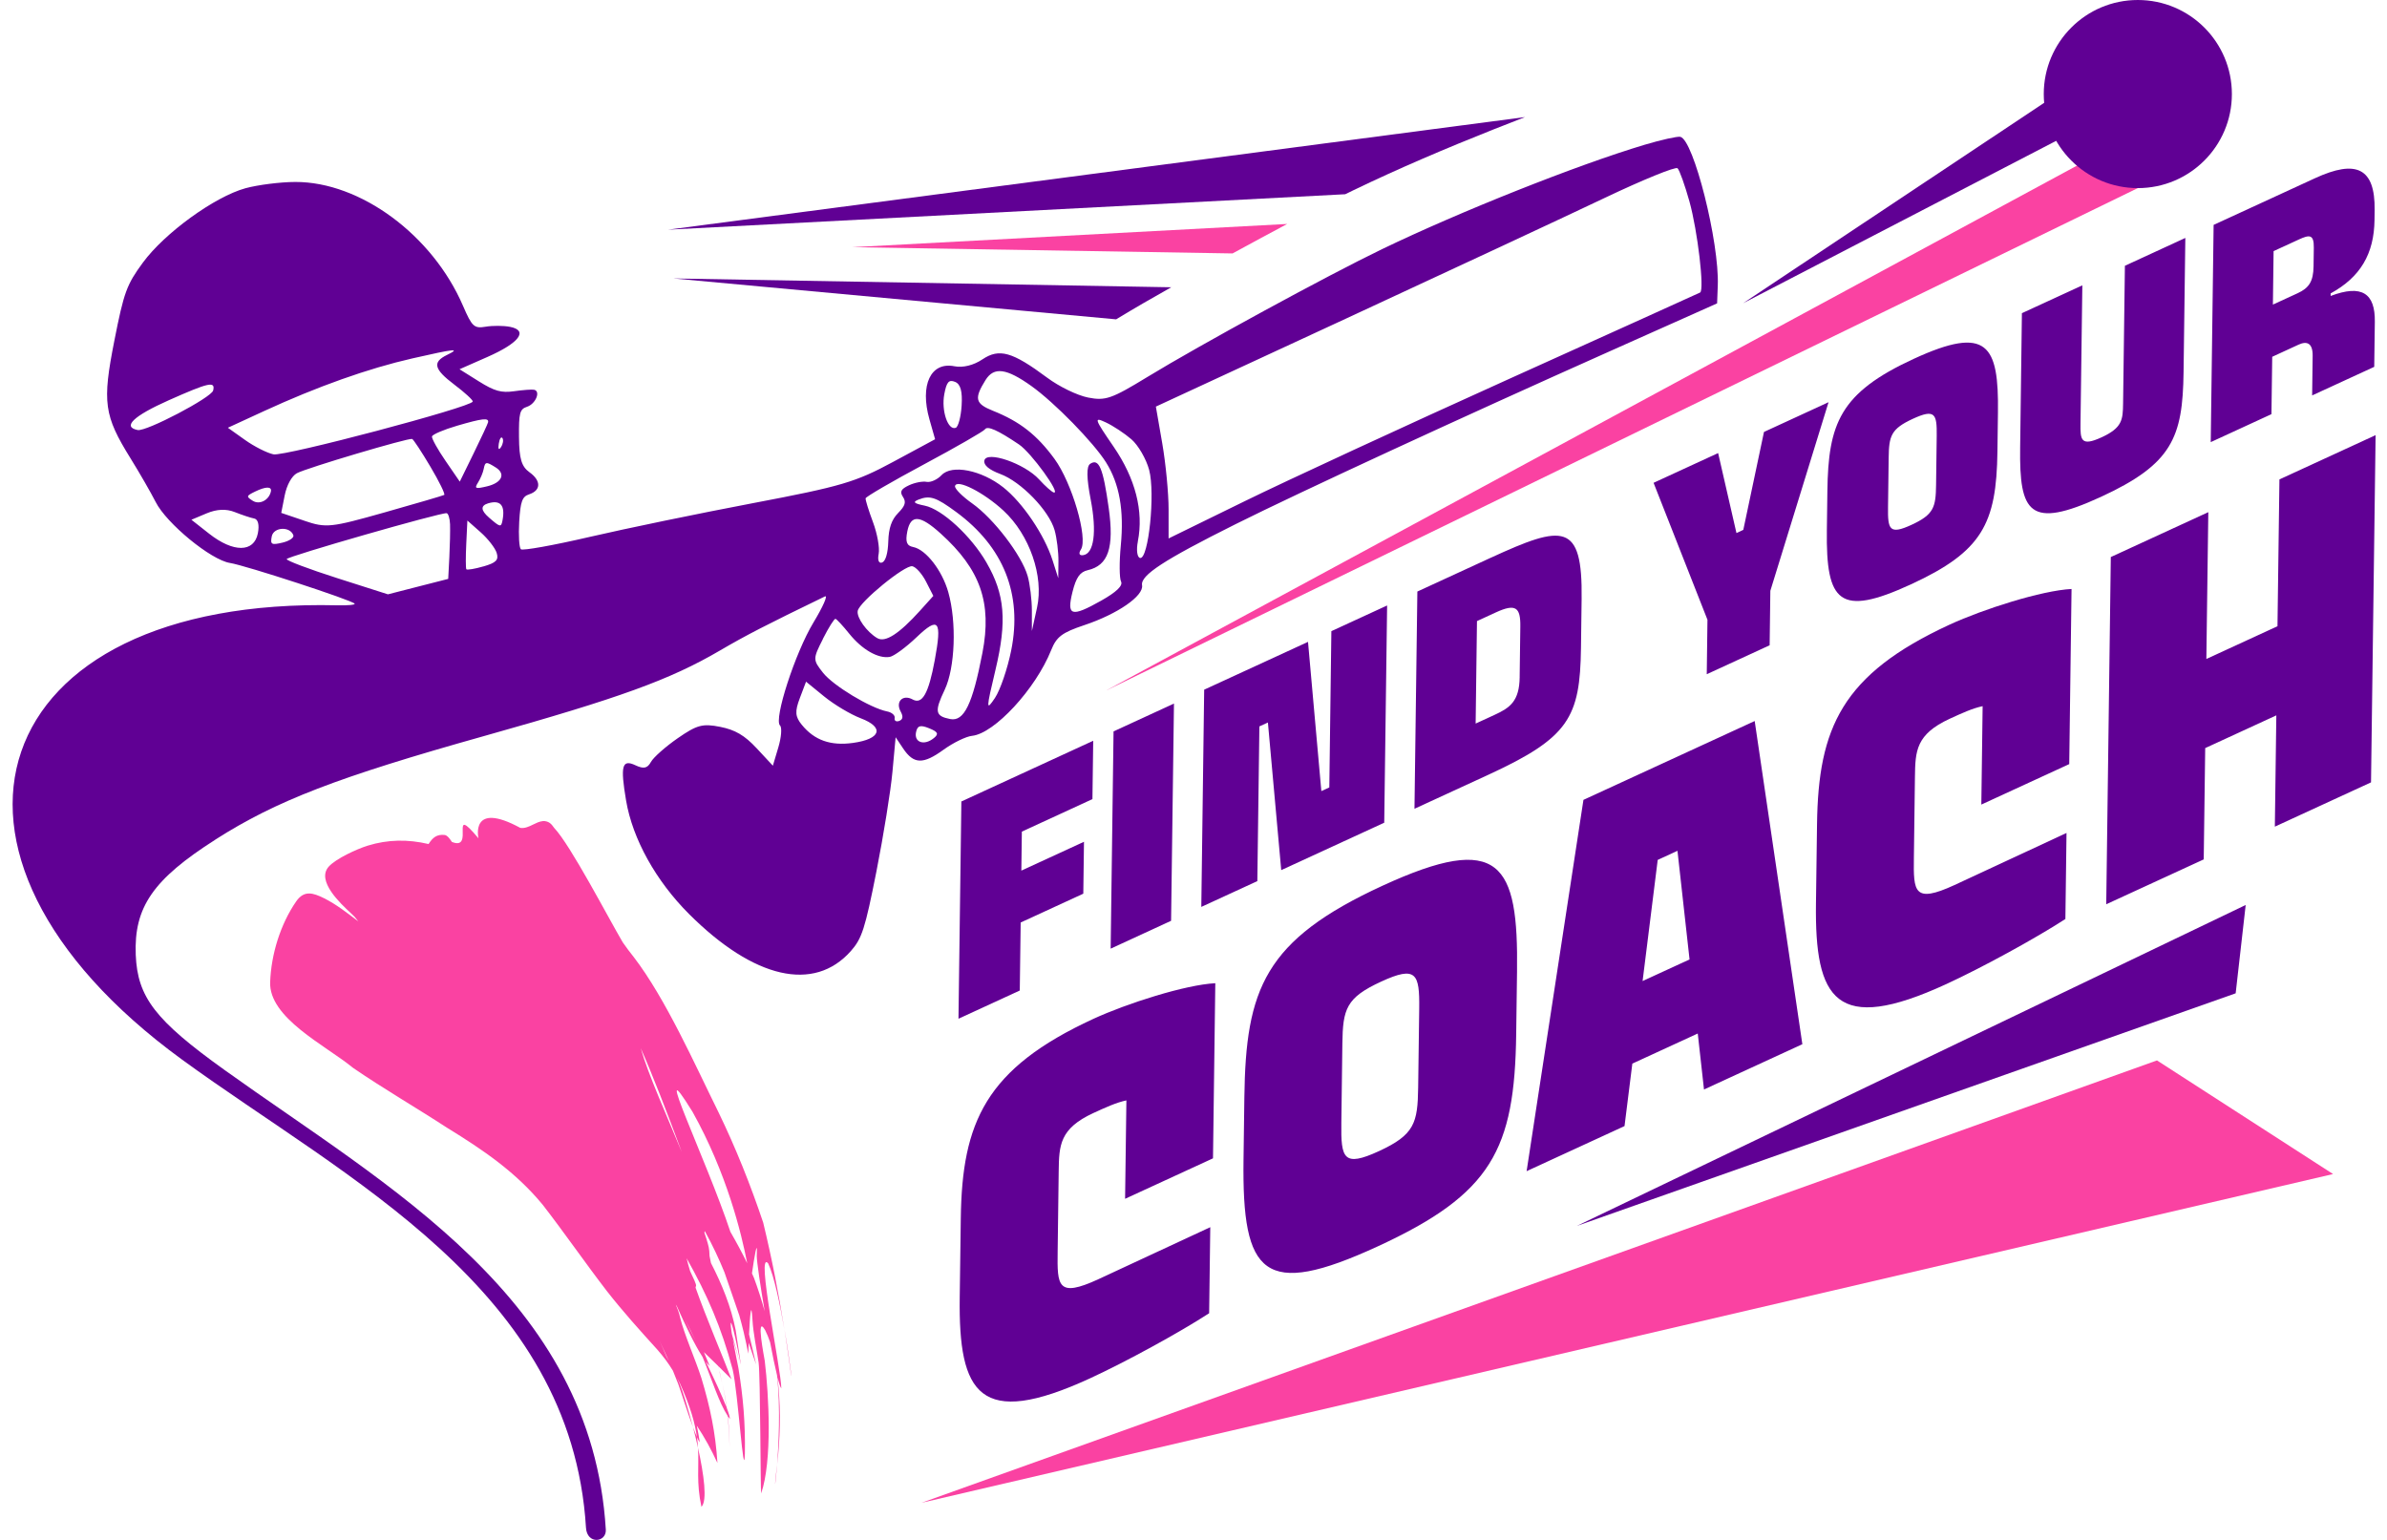 <svg width="186" height="120" viewBox="0 0 186 120" fill="none" xmlns="http://www.w3.org/2000/svg">
<path fill-rule="evenodd" clip-rule="evenodd" d="M74.689 79.385L79.463 77.188L79.533 71.888L84.413 69.641L84.466 65.597L79.585 67.844L79.625 64.805L85.125 62.272L85.185 57.725L74.912 62.456L74.687 79.385H74.689ZM86.545 73.925L91.253 71.755L91.478 54.827L86.77 56.996L86.545 73.925ZM103.743 49.183L103.583 61.363L102.962 61.647L101.923 50.019L93.832 53.744L93.608 70.672L97.974 68.662L98.134 56.607L98.798 56.303L99.836 67.806L107.862 64.111L108.087 47.183L103.743 49.183ZM116.158 43.466L110.444 46.097L110.219 63.025L115.956 60.384C122.269 57.476 123.12 55.913 123.193 50.488L123.243 46.671C123.323 40.67 121.81 40.867 116.158 43.468V43.466ZM118.417 52.76C118.392 54.645 117.663 55.154 116.462 55.706L114.985 56.385L115.089 48.399L116.567 47.72C118.108 47.011 118.487 47.335 118.467 48.816L118.415 52.758L118.417 52.76ZM142.483 31.343L137.453 33.66L135.842 41.291L135.308 41.538L133.88 35.307L128.85 37.624L133.049 48.296L132.994 52.54L137.894 50.284L137.949 46.04L142.483 31.346V31.343ZM142.353 41.314L142.393 38.276C142.463 33.001 143.367 30.614 149.123 27.963C154.88 25.312 155.754 26.882 155.684 32.157L155.644 35.195C155.569 40.822 154.456 42.981 148.891 45.543C143.327 48.104 142.278 46.941 142.353 41.314ZM147.119 39.519C147.096 41.251 147.219 41.696 148.951 40.897C150.684 40.098 150.841 39.526 150.863 37.794L150.913 33.952C150.936 32.244 150.771 31.845 149.059 32.634C147.346 33.423 147.191 33.969 147.169 35.677L147.119 39.519ZM162.26 22.236L157.551 24.405L157.414 34.878C157.347 39.951 158.116 41.294 163.703 38.722C169.267 36.161 170.081 34.087 170.148 29.014L170.286 18.541L165.577 20.711L165.435 31.46C165.418 32.716 165.368 33.338 163.763 34.077C162.135 34.826 162.1 34.269 162.117 32.986L162.26 22.236ZM181.61 23.062V22.863C183.926 21.597 184.992 19.782 185.027 17.146L185.037 16.367C185.08 13.077 183.599 12.41 180.389 13.888L172.49 17.525L172.265 34.454L176.996 32.274L177.056 27.803L179.111 26.857C179.775 26.552 180.219 26.747 180.207 27.726L180.167 30.814L185.005 28.587L185.052 25.072C185.082 22.863 184.049 22.139 181.612 23.062H181.61ZM177.166 19.567L179.136 18.661C179.95 18.287 180.312 18.244 180.297 19.3L180.277 20.756C180.262 21.936 179.915 22.446 179.036 22.85L177.109 23.736L177.163 19.567H177.166Z" fill="#600094"/>
<path fill-rule="evenodd" clip-rule="evenodd" d="M71.806 117.108L181.797 91.49L168.076 82.635L71.806 117.108Z" fill="#FA42A2"/>
<path fill-rule="evenodd" clip-rule="evenodd" d="M174.989 70.522L174.208 77.405L122.871 95.532L174.989 70.522Z" fill="#600094"/>
<path fill-rule="evenodd" clip-rule="evenodd" d="M52.027 17.901L118.832 9.124C118.003 9.444 117.177 9.768 116.358 10.093C112.698 11.548 109.036 13.103 105.486 14.813C105.264 14.921 105.044 15.028 104.822 15.136L52.024 17.899L52.027 17.901Z" fill="#600094"/>
<path fill-rule="evenodd" clip-rule="evenodd" d="M100.301 17.452L66.421 19.262L96.044 19.749C97.452 18.983 98.873 18.211 100.301 17.452Z" fill="#FA42A2"/>
<path fill-rule="evenodd" clip-rule="evenodd" d="M91.264 22.386L52.474 21.699C64.377 22.798 75.751 23.849 86.972 24.885C88.38 24.028 89.816 23.2 91.264 22.386Z" fill="#600094"/>
<path fill-rule="evenodd" clip-rule="evenodd" d="M16.777 65.429C21.53 62.399 26.286 60.566 37.76 57.346C48.305 54.385 52.212 52.967 56.099 50.693C58.141 49.5 59.651 48.721 64.277 46.479C64.539 46.352 64.137 47.265 63.388 48.506C61.96 50.87 60.275 56.065 60.782 56.537C60.944 56.687 60.884 57.453 60.65 58.24L60.223 59.668L58.962 58.312C58.026 57.306 57.292 56.874 56.121 56.642C54.751 56.37 54.311 56.487 52.811 57.526C51.86 58.185 50.918 59.019 50.721 59.378C50.447 59.875 50.16 59.937 49.52 59.638C48.469 59.141 48.327 59.67 48.786 62.384C49.293 65.379 51.106 68.642 53.694 71.229C58.75 76.276 63.426 77.347 66.296 74.117C67.163 73.141 67.407 72.379 68.291 67.918C68.843 65.122 69.407 61.622 69.542 60.142L69.789 57.451L70.373 58.325C71.197 59.555 71.926 59.58 73.514 58.429C74.273 57.878 75.279 57.388 75.746 57.341C77.491 57.161 80.701 53.684 81.907 50.668C82.326 49.619 82.753 49.297 84.488 48.716C87.097 47.844 89.134 46.434 88.992 45.603C88.859 44.831 90.689 43.638 96.294 40.839C101.244 38.365 113.776 32.576 125.447 27.369L133.8 23.641L133.853 22.258C133.983 18.886 131.963 10.867 130.932 10.662C130.697 10.615 129.439 10.897 128.141 11.284C122.901 12.852 113.804 16.469 107.703 19.41C103.456 21.455 93.458 26.902 89.406 29.376C86.61 31.083 86.138 31.246 84.785 30.979C83.941 30.811 82.538 30.132 81.6 29.433C78.881 27.411 77.865 27.124 76.554 28.003C75.863 28.467 75.029 28.672 74.375 28.542C72.523 28.175 71.664 29.995 72.423 32.674L72.865 34.229L69.597 35.991C66.659 37.577 65.56 37.899 58.682 39.207C54.476 40.006 48.739 41.191 45.933 41.843C43.127 42.495 40.723 42.926 40.588 42.802C40.453 42.677 40.396 41.711 40.458 40.657C40.551 39.092 40.691 38.697 41.222 38.525C42.163 38.218 42.181 37.464 41.26 36.803C40.638 36.356 40.456 35.749 40.441 34.069C40.423 32.179 40.501 31.882 41.068 31.698C41.742 31.478 42.153 30.479 41.614 30.372C41.444 30.339 40.745 30.389 40.061 30.487C39.058 30.629 38.529 30.479 37.313 29.718L35.807 28.774L37.989 27.813C40.463 26.724 41.19 25.756 39.747 25.471C39.245 25.372 38.389 25.366 37.845 25.459C36.943 25.611 36.781 25.459 36.077 23.829C33.698 18.314 28.078 14.165 23.011 14.18C21.842 14.182 20.095 14.405 19.126 14.669C16.727 15.328 12.833 18.152 11.135 20.463C9.867 22.189 9.657 22.763 8.911 26.547C7.96 31.363 8.097 32.374 10.174 35.722C10.886 36.87 11.764 38.398 12.129 39.117C12.975 40.792 16.433 43.633 17.913 43.868C19.139 44.062 27.457 46.779 27.634 47.043C27.694 47.133 27.092 47.19 26.296 47.17C-1.13 46.506 -7.95 66.438 14.183 82.57C26.977 91.894 44.52 100.41 45.661 119.05C45.743 120.384 47.269 120.201 47.206 119.195C46.11 101.121 30.193 92.486 17.481 83.369C12.096 79.507 10.713 77.712 10.578 74.412C10.429 70.694 11.927 68.525 16.785 65.429H16.777ZM73.891 46.139C73.411 44.449 72.148 42.824 71.162 42.629C70.65 42.529 70.538 42.227 70.7 41.406C70.965 40.073 71.694 40.123 73.306 41.583C76.4 44.379 77.306 46.973 76.554 50.868C75.778 54.889 75.119 56.245 74.04 56.033C72.867 55.801 72.802 55.454 73.614 53.748C74.425 52.038 74.555 48.483 73.891 46.139ZM76.871 43.84C75.676 41.771 73.404 39.676 72.058 39.404C71.21 39.232 71.095 39.122 71.564 38.935C72.453 38.58 72.93 38.737 74.505 39.896C78.21 42.622 79.675 46.314 78.794 50.688C78.507 52.116 77.935 53.781 77.528 54.39C76.832 55.426 76.834 55.289 77.57 52.196C78.477 48.394 78.302 46.314 76.871 43.843V43.84ZM80.072 44.871C79.603 43.256 77.426 40.41 75.755 39.229C74.982 38.682 74.38 38.076 74.417 37.881C74.532 37.294 76.652 38.365 78.192 39.791C80.227 41.673 81.348 44.906 80.808 47.348L80.406 49.173V47.597C80.406 46.731 80.257 45.503 80.072 44.869V44.871ZM82.009 43.64C81.382 41.676 79.68 39.162 78.17 37.971C76.467 36.63 74.165 36.176 73.369 37.025C73.039 37.374 72.515 37.611 72.203 37.549C71.888 37.487 71.269 37.609 70.825 37.819C70.201 38.113 70.096 38.318 70.361 38.722C70.625 39.124 70.54 39.414 69.981 39.981C69.472 40.5 69.247 41.154 69.217 42.193C69.192 43.101 69.008 43.73 68.74 43.833C68.478 43.93 68.369 43.66 68.468 43.156C68.558 42.694 68.359 41.583 68.024 40.687C67.689 39.791 67.43 38.955 67.45 38.832C67.467 38.708 69.524 37.512 72.021 36.174C74.517 34.836 76.644 33.612 76.747 33.458C76.941 33.16 77.74 33.515 79.403 34.636C80.352 35.275 82.686 38.493 82.119 38.38C81.972 38.35 81.452 37.891 80.966 37.357C79.835 36.116 76.859 35.093 76.702 35.892C76.632 36.243 77.074 36.613 77.94 36.935C79.563 37.534 81.742 39.786 82.176 41.311C82.349 41.92 82.483 43.011 82.476 43.738L82.461 45.056L82.012 43.645L82.009 43.64ZM84.231 42.814C84.788 41.93 83.529 37.621 82.171 35.764C80.803 33.892 79.47 32.848 77.371 32.01C75.985 31.455 75.893 31.063 76.796 29.613C77.453 28.564 78.424 28.694 80.374 30.087C82.184 31.383 85.2 34.468 86.181 36.026C87.232 37.699 87.599 39.764 87.334 42.525C87.212 43.795 87.222 45.053 87.354 45.318C87.516 45.638 86.999 46.134 85.809 46.806C83.475 48.119 83.105 48.009 83.569 46.134C83.852 44.998 84.149 44.574 84.753 44.434C86.363 44.067 86.83 42.692 86.393 39.584C85.956 36.463 85.629 35.689 84.947 36.146C84.653 36.343 84.665 37.252 84.987 38.915C85.479 41.459 85.247 43.159 84.393 43.264C84.094 43.301 84.031 43.129 84.231 42.812V42.814ZM88.662 42.193C89.129 39.836 88.475 37.287 86.77 34.803C85.262 32.606 85.219 32.474 86.171 32.918C86.732 33.18 87.629 33.772 88.16 34.231C88.692 34.691 89.314 35.764 89.543 36.615C90.03 38.428 89.496 43.611 88.837 43.481C88.61 43.436 88.532 42.857 88.665 42.193H88.662ZM91.059 39.684C91.059 38.428 90.837 36.116 90.564 34.543L90.068 31.685L104.877 24.83C113.02 21.058 122.104 16.821 125.063 15.413C128.021 14.005 130.565 12.969 130.717 13.111C130.87 13.254 131.286 14.42 131.646 15.703C132.282 17.987 132.824 22.608 132.477 22.795C132.38 22.848 125.682 25.878 117.588 29.53C109.497 33.183 100.216 37.474 96.968 39.067L91.059 41.96V39.679V39.684ZM74.47 33.338C73.868 33.562 73.339 32.007 73.581 30.719C73.761 29.76 73.936 29.561 74.42 29.758C74.847 29.93 75.002 30.487 74.932 31.605C74.877 32.484 74.67 33.265 74.47 33.34V33.338ZM35.069 40.872C35.086 41.344 35.061 42.49 35.014 43.418L34.926 45.111L32.577 45.712L30.228 46.314L26.264 45.048C24.082 44.352 22.317 43.685 22.339 43.568C22.379 43.363 34.307 39.938 34.801 39.991C34.931 40.006 35.053 40.4 35.071 40.872H35.069ZM34.717 35.914C34.105 35.025 33.631 34.169 33.66 34.014C33.691 33.859 34.572 33.48 35.62 33.175C37.59 32.599 38.104 32.541 38.032 32.906C38.009 33.023 37.502 34.111 36.908 35.325L35.827 37.532L34.717 35.914ZM36.836 31.293C36.739 31.722 22.159 35.584 21.308 35.405C20.809 35.3 19.805 34.793 19.079 34.274L17.756 33.333L20.579 32.032C24.731 30.12 28.688 28.714 32.138 27.928C35.473 27.169 35.93 27.124 34.824 27.663C33.675 28.225 33.813 28.772 35.406 29.975C36.219 30.589 36.864 31.181 36.839 31.291L36.836 31.293ZM37.672 44.137C36.988 44.337 36.387 44.434 36.337 44.359C36.287 44.282 36.284 43.396 36.332 42.392L36.419 40.565L37.455 41.481C38.024 41.985 38.586 42.707 38.703 43.089C38.873 43.638 38.663 43.853 37.672 44.14V44.137ZM38.094 40.323C37.462 39.773 37.438 39.408 38.024 39.227C38.993 38.932 39.377 39.374 39.16 40.53C39.05 41.114 38.988 41.102 38.092 40.323H38.094ZM38.628 36.426C39.43 36.93 39.108 37.627 37.944 37.901C37.041 38.116 36.951 38.076 37.248 37.604C37.435 37.307 37.635 36.83 37.69 36.548C37.805 35.966 37.88 35.956 38.626 36.426H38.628ZM39.04 34.84C38.868 35.108 38.798 35.003 38.866 34.578C38.925 34.191 39.053 33.994 39.15 34.139C39.248 34.284 39.198 34.598 39.04 34.84ZM23.712 40.577L21.915 39.968L22.184 38.608C22.344 37.799 22.731 37.095 23.136 36.875C23.879 36.471 31.828 34.109 32.115 34.206C32.213 34.239 32.854 35.212 33.538 36.368C34.225 37.524 34.709 38.513 34.614 38.568C34.519 38.623 32.432 39.234 29.976 39.928C25.762 41.119 25.41 41.157 23.712 40.58V40.577ZM21.108 38.3C20.961 38.977 20.225 39.356 19.703 39.029C19.171 38.695 19.184 38.645 19.875 38.308C20.712 37.899 21.196 37.896 21.108 38.3ZM16.61 30.429C16.475 30.981 11.395 33.645 10.731 33.512C9.507 33.27 10.396 32.416 13.137 31.196C16.275 29.8 16.792 29.685 16.61 30.427V30.429ZM64.12 49.787C64.564 48.908 65.006 48.206 65.101 48.224C65.196 48.241 65.677 48.763 66.174 49.38C67.17 50.62 68.433 51.344 69.332 51.19C69.654 51.135 70.593 50.446 71.419 49.659C73.149 48.009 73.414 48.346 72.837 51.454C72.355 54.048 71.866 54.917 71.117 54.508C70.351 54.086 69.762 54.675 70.178 55.441C70.396 55.838 70.358 56.07 70.066 56.18C69.832 56.267 69.672 56.168 69.714 55.955C69.757 55.743 69.492 55.511 69.13 55.441C67.819 55.181 64.918 53.431 64.127 52.42C63.336 51.414 63.336 51.347 64.125 49.792L64.12 49.787ZM68.356 49.727C67.532 49.24 66.733 48.119 66.836 47.6C66.973 46.901 70.513 44.01 71.09 44.125C71.369 44.18 71.854 44.724 72.163 45.331L72.727 46.437L71.684 47.595C70.054 49.402 68.975 50.094 68.359 49.727H68.356ZM22.012 42.285C21.151 42.49 21.051 42.43 21.176 41.798C21.321 41.067 22.594 40.997 22.858 41.706C22.931 41.898 22.549 42.158 22.012 42.285ZM19.803 40.403C20.112 40.465 20.222 40.904 20.092 41.563C19.795 43.066 18.183 43.074 16.293 41.586L14.915 40.502L16.103 40.003C16.892 39.671 17.628 39.639 18.297 39.906C18.852 40.126 19.528 40.353 19.803 40.405V40.403ZM62.482 56.487C61.958 55.843 61.928 55.451 62.322 54.408L62.809 53.122L64.227 54.278C65.006 54.912 66.289 55.678 67.075 55.975C68.935 56.682 68.648 57.591 66.466 57.893C64.726 58.135 63.461 57.688 62.482 56.485V56.487ZM72.76 57.523C72.021 58.125 71.222 57.86 71.377 57.069C71.482 56.542 71.706 56.472 72.393 56.749C73.097 57.034 73.169 57.191 72.76 57.526V57.523Z" fill="#600094"/>
<path fill-rule="evenodd" clip-rule="evenodd" d="M86.181 53.813L169.464 8.785L166.584 14.657L86.181 53.813Z" fill="#FA42A2"/>
<path d="M166.584 14.659C170.632 14.659 173.913 11.378 173.913 7.33C173.913 3.282 170.632 0 166.584 0C162.536 0 159.254 3.282 159.254 7.33C159.254 11.378 162.536 14.659 166.584 14.659Z" fill="#600094"/>
<path fill-rule="evenodd" clip-rule="evenodd" d="M162.709 5.734L162.325 9.883L135.823 23.631L162.709 5.734Z" fill="#600094"/>
<path fill-rule="evenodd" clip-rule="evenodd" d="M55.335 106.47C55.23 106.385 55.118 106.258 54.998 106.101C55.667 107.479 56.278 108.8 56.611 109.663C56.526 109.042 56.418 108.42 56.291 107.788C56.431 108.443 56.545 109.084 56.635 109.728C56.79 110.138 56.878 110.437 56.873 110.577C56.818 110.505 56.765 110.43 56.713 110.352C56.8 111.151 56.848 111.958 56.85 112.804C56.838 111.948 56.783 111.131 56.693 110.322C56.024 109.289 55.525 107.644 54.746 105.744C54.121 104.788 53.365 103.188 52.739 101.785L52.661 101.665C52.781 101.952 52.921 102.316 53.003 102.693C53.32 103.994 54.196 105.959 54.651 107.377C55.337 109.651 55.754 111.638 55.904 114.005C55.422 112.954 54.928 112.057 54.294 111.091C54.386 111.523 54.464 111.958 54.528 112.394C54.468 112.325 54.391 112.18 54.306 111.985C54.157 110.914 53.804 109.623 52.993 107.826C52.916 107.671 52.838 107.521 52.758 107.374C52.828 107.526 52.896 107.679 52.963 107.833C53.185 108.37 53.605 109.703 53.997 111.214C53.565 110.045 53.048 108.388 52.853 107.863C52.716 107.506 52.579 107.159 52.436 106.815C52.084 106.236 51.697 105.711 51.206 105.155C49.835 103.642 48.559 102.231 47.296 100.619C45.594 98.407 44.018 96.118 42.303 93.901C40.204 91.344 37.648 89.609 34.854 87.894C32.435 86.319 29.878 84.839 27.512 83.216C27.487 83.198 27.454 83.171 27.43 83.151C25.34 81.456 20.934 79.309 21.051 76.523C21.131 74.366 21.848 72.027 23.078 70.245C23.695 69.351 24.396 69.573 25.248 69.995C26.209 70.472 27.073 71.158 27.926 71.805C27.654 71.458 27.637 71.435 27.32 71.141C26.556 70.429 24.613 68.637 25.62 67.528C26.186 66.904 27.824 66.155 28.645 65.901C30.23 65.411 31.786 65.396 33.396 65.773C33.708 65.277 34.033 64.992 34.672 65.069C34.896 65.124 35.091 65.429 35.213 65.609C37.058 66.35 34.921 62.503 37.283 65.326C37.283 65.329 36.599 62.373 40.541 64.513C40.88 64.573 41.237 64.405 41.532 64.258C41.792 64.136 42.009 64.016 42.301 63.986C42.353 63.983 42.396 63.981 42.448 63.986C42.818 64.033 42.977 64.226 43.185 64.52C44.45 65.841 47.406 71.533 48.527 73.435C48.807 73.832 49.086 74.216 49.393 74.593C51.88 77.841 54.147 82.954 55.996 86.694C57.342 89.472 58.488 92.35 59.471 95.276C60.14 98.042 60.677 100.793 61.117 103.587C60.779 101.637 60.323 99.44 59.856 98.449C58.87 97.313 60.877 106.747 60.882 108.193C60.809 108.118 60.705 107.796 60.582 107.309C60.817 109.384 60.829 111.261 60.627 113.478C59.931 119.235 61.102 112.23 60.55 107.182C60.388 106.52 60.198 105.599 60.006 104.588C59.898 104.269 59.773 103.954 59.624 103.657C58.862 102.346 59.564 105.836 59.591 106.043C59.913 108.725 60.185 113.827 59.312 116.376C59.257 116.314 59.254 107.222 59.112 106.173C58.962 105.16 58.69 103.867 58.635 102.87C58.538 101.15 58.433 102.648 58.368 103.979C58.645 105.18 58.875 106.133 58.915 106.303C58.93 106.371 58.715 105.746 58.338 104.643C58.321 105.095 58.308 105.434 58.308 105.457C58.303 105.604 58.148 104.401 57.606 102.501C57.267 101.512 56.878 100.374 56.451 99.146C56.034 98.125 55.529 97.039 54.92 95.938C54.853 96.06 54.893 96.04 55.05 96.549C55.23 97.164 55.27 97.256 55.29 97.88C55.322 98.052 55.36 98.235 55.4 98.424C56.258 100.084 56.967 101.822 57.327 103.664C58.238 109.601 57.332 103.772 56.97 103.083C56.905 103.063 56.947 103.445 57.032 103.966C57.312 104.958 57.537 105.809 57.647 106.253C57.492 105.674 57.302 105.027 57.097 104.348C57.264 105.277 57.504 106.41 57.537 106.6C57.916 108.924 58.081 110.912 58.043 113.276C57.953 115.717 57.519 108.557 57.09 106.72C56.214 103.447 55.105 100.893 53.505 98.055C53.57 98.352 53.662 98.686 53.775 99.053C54.044 99.608 54.259 100.092 54.239 100.184C54.224 100.244 54.211 100.294 54.199 100.337C55.045 102.731 56.336 105.739 56.997 107.476C56.65 107.127 56.303 106.782 55.954 106.438C56.006 106.623 56.054 106.807 56.096 106.985C56.156 107.257 56.214 107.526 56.268 107.793C56.211 107.526 56.151 107.259 56.084 106.987C56.081 106.915 56.029 106.71 55.946 106.43C55.584 106.073 55.217 105.721 54.85 105.367C55.008 105.734 55.16 106.103 55.312 106.473L55.335 106.47ZM59.586 102.179C59.247 100.189 58.977 98.359 58.967 97.885C59.047 96.287 58.755 98.102 58.595 99.233C58.648 99.348 58.7 99.465 58.752 99.583C59.074 100.459 59.349 101.315 59.586 102.179ZM58.226 98.449C57.774 96.108 56.635 91.422 53.962 86.639C50.602 81.206 55 90.251 56.913 95.99C57.379 96.797 57.819 97.611 58.228 98.449H58.226ZM54.309 111.985C54.216 111.778 54.111 111.511 54.002 111.214C54.139 111.738 54.271 112.285 54.391 112.826C54.376 112.559 54.349 112.28 54.309 111.985ZM52.124 106.073C51.892 105.542 51.645 105.012 51.383 104.476C51.575 104.885 51.76 105.3 51.932 105.716C51.997 105.834 52.062 105.954 52.124 106.073ZM54.391 112.826C54.478 114.339 54.246 115.507 54.658 117.422C55.128 116.955 54.855 114.923 54.391 112.826ZM53.355 102.811C53.625 103.335 53.917 103.914 54.214 104.511C53.959 103.956 53.677 103.387 53.355 102.811ZM61.127 103.577C61.239 104.296 61.346 105.02 61.449 105.746C61.868 108.889 61.633 106.513 61.127 103.577ZM53.13 89.789C51.984 86.691 50.854 83.773 49.925 81.676C50.544 83.828 51.94 86.876 53.13 89.789Z" fill="#FA42A2"/>
<path fill-rule="evenodd" clip-rule="evenodd" d="M94.519 90.269L94.699 76.618C92.349 76.741 87.808 78.196 85.207 79.392C76.789 83.269 74.967 87.46 74.867 94.927L74.784 101.111C74.685 108.618 76.315 111.379 84.938 107.409C87.709 106.134 91.888 103.85 94.219 102.337L94.307 95.631C91.398 96.969 88.49 98.35 85.582 99.688C82.399 101.153 82.379 100.205 82.414 97.556L82.496 91.252C82.523 89.245 82.573 87.945 85.207 86.731C86.131 86.307 86.987 85.913 87.771 85.75L87.669 93.419L94.511 90.269H94.519ZM96.898 90.371C96.778 99.363 98.456 101.226 107.351 97.129C116.245 93.032 118.025 89.58 118.145 80.585L118.21 75.727C118.322 67.297 116.927 64.785 107.723 69.024C98.518 73.263 97.073 77.08 96.963 85.511L96.898 90.369V90.371ZM104.52 87.5L104.599 81.357C104.634 78.626 104.884 77.754 107.623 76.493C110.359 75.233 110.623 75.869 110.588 78.6L110.506 84.744C110.469 87.515 110.219 88.427 107.448 89.705C104.677 90.98 104.482 90.271 104.52 87.503V87.5ZM132.779 84.901L140.443 81.372L136.729 56.187L123.385 62.331L118.957 91.265L126.586 87.752L127.195 82.884L132.293 80.538L132.779 84.901ZM127.994 76.451L129.172 67.01L130.712 66.3L131.653 74.766L127.991 76.451H127.994ZM161.239 59.548L161.419 45.897C159.069 46.019 154.528 47.475 151.927 48.671C143.509 52.548 141.687 56.739 141.587 64.206L141.504 70.39C141.405 77.897 143.035 80.658 151.657 76.688C154.428 75.412 158.608 73.128 160.939 71.615L161.027 64.91C158.118 66.248 155.21 67.629 152.302 68.967C149.119 70.432 149.099 69.484 149.134 66.835L149.216 60.531C149.243 58.524 149.293 57.224 151.927 56.01C152.851 55.586 153.707 55.191 154.491 55.029L154.389 62.698L161.231 59.548H161.239ZM177.618 37.359L177.466 48.8L171.924 51.352L172.076 39.911L164.479 43.408L164.122 70.467L171.719 66.97L171.834 58.297L177.376 55.746L177.261 64.418L184.755 60.968L185.112 33.909L177.618 37.359Z" fill="#600094"/>
</svg>

